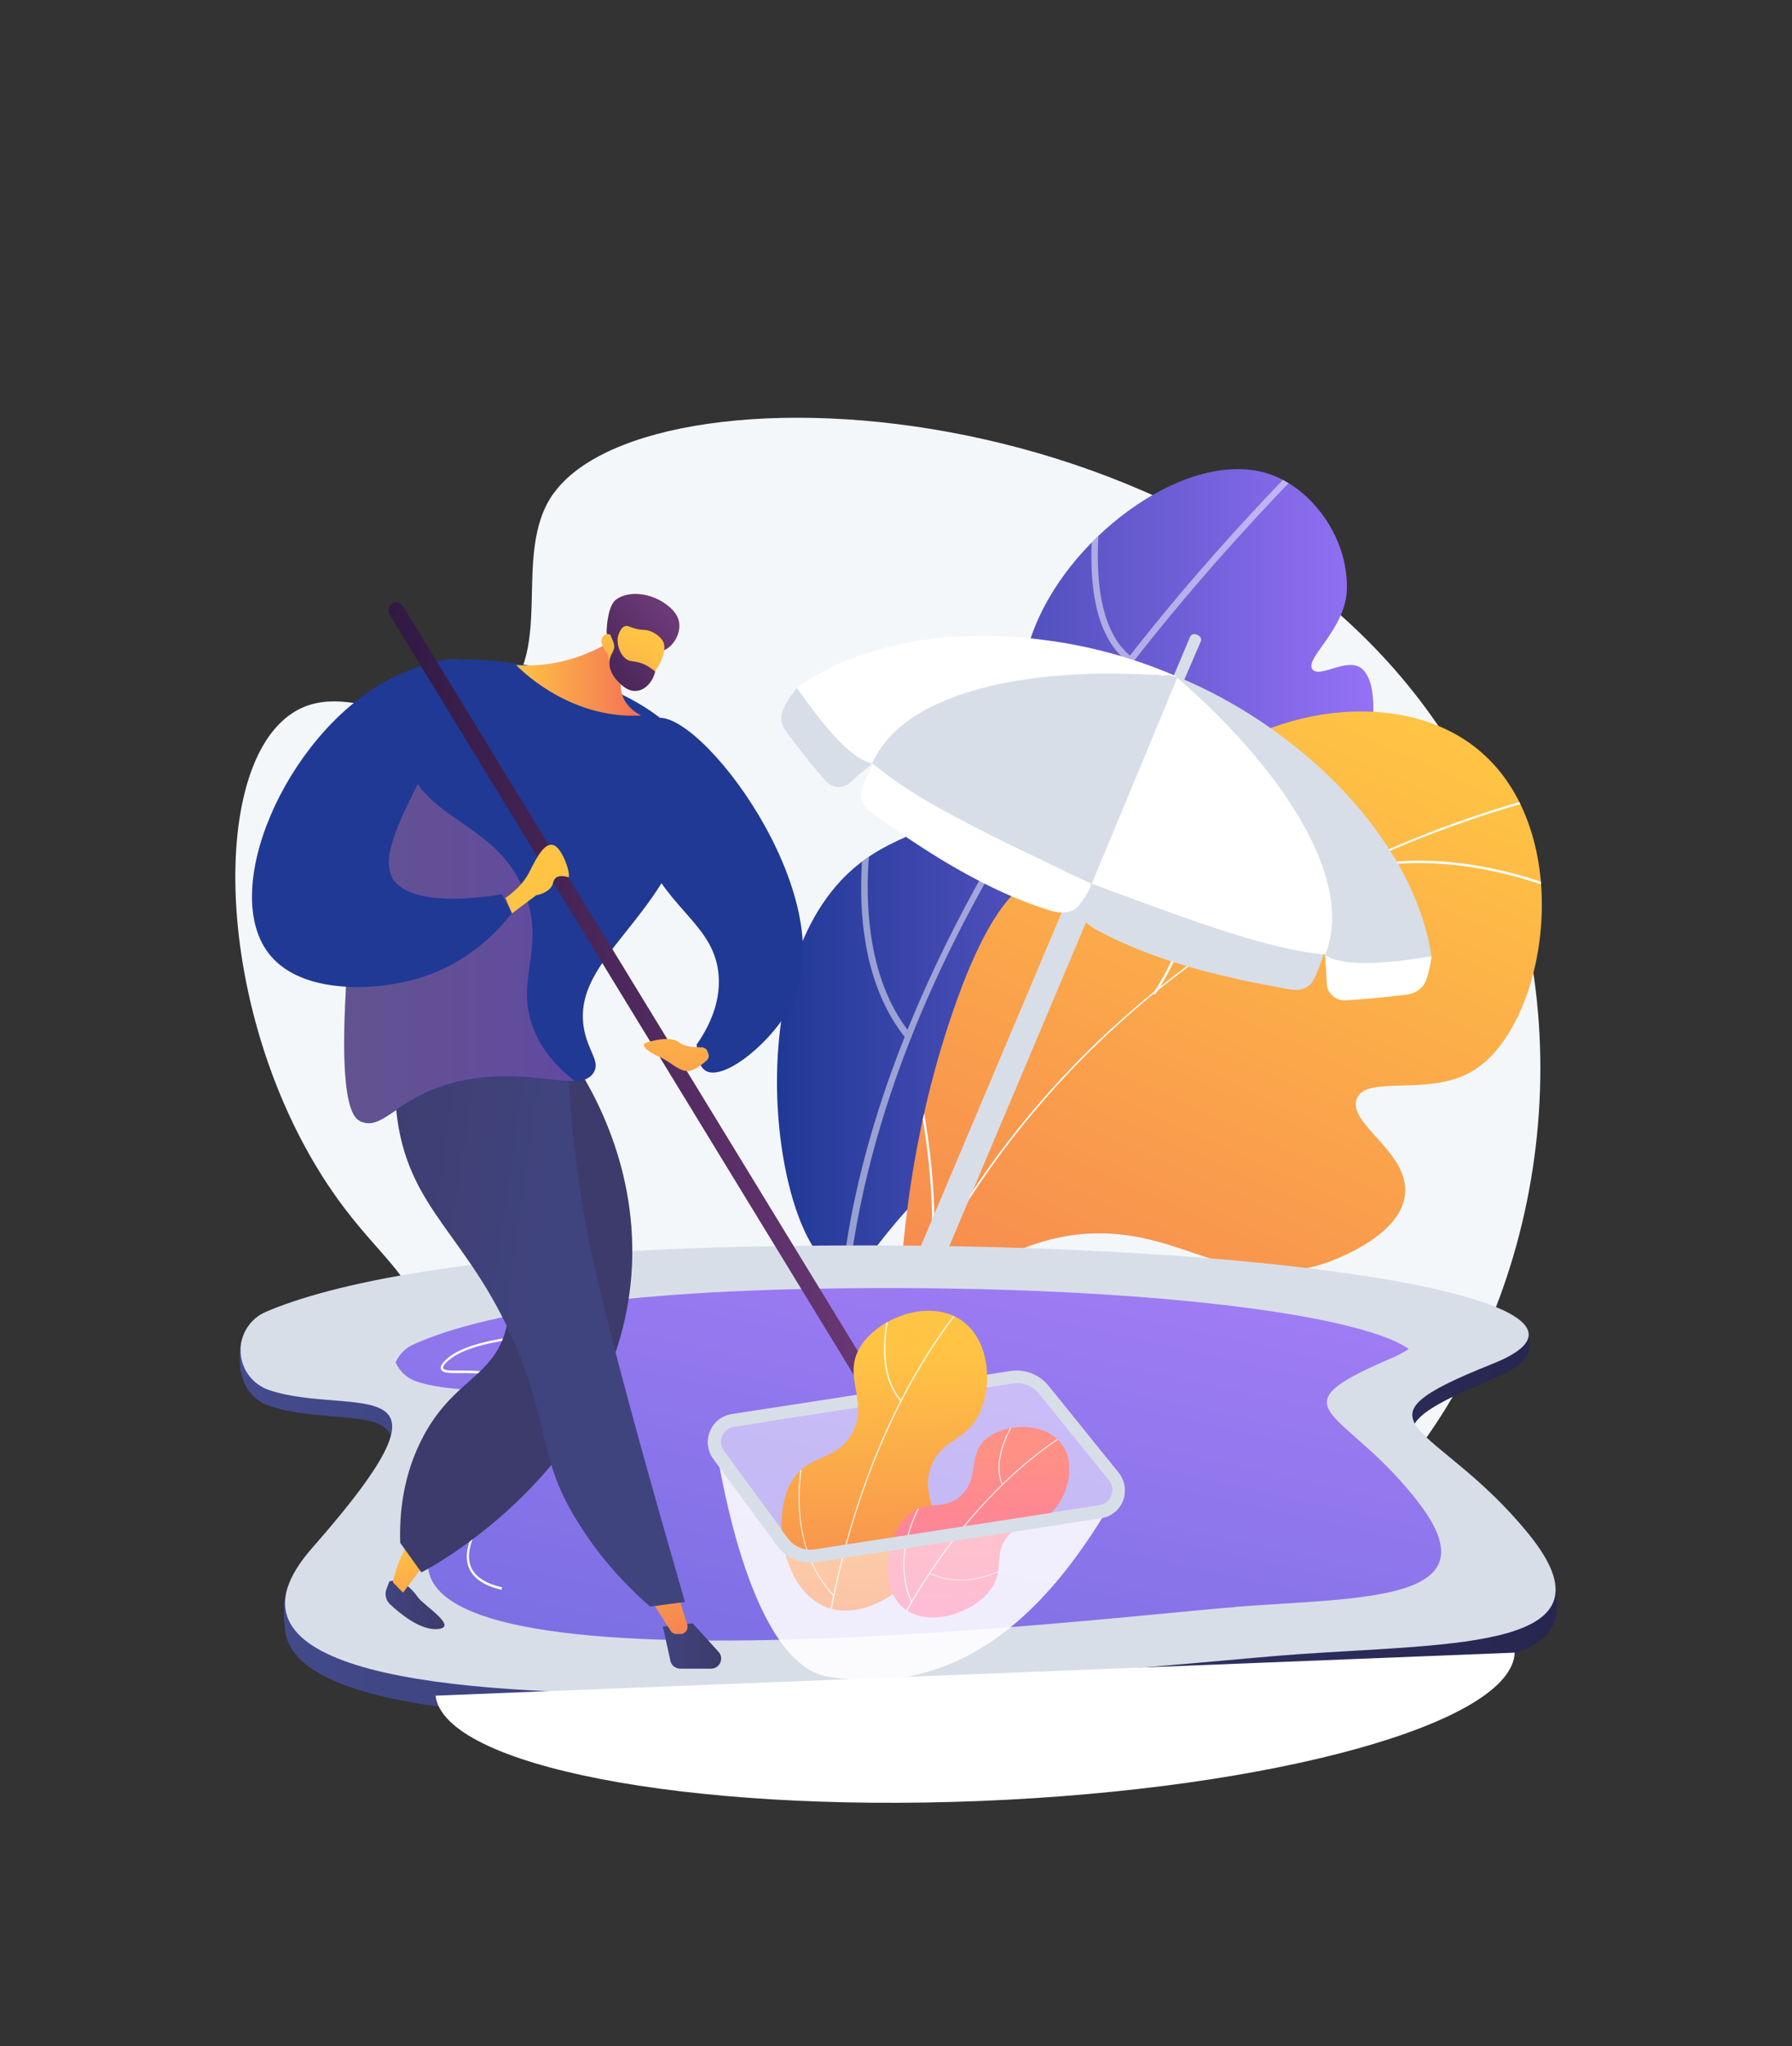 <?xml version="1.0" encoding="UTF-8"?>
<svg id="Capa_1" xmlns="http://www.w3.org/2000/svg" xmlns:xlink="http://www.w3.org/1999/xlink" version="1.1" viewBox="0 0 771 880">
  <rect x="0" y="0" width="771" height="880" fill="#333333" stroke="none"/>
  <!-- Generator: Adobe Illustrator 29.5.1, SVG Export Plug-In . SVG Version: 2.1.0 Build 141)  -->
  <defs>
    <style>
      .st0 {
        fill: none;
      }

      .st1, .st2 {
        fill: #d8dee8;
      }

      .st3 {
        fill: url(#Degradado_sin_nombre_19);
        opacity: .3;
      }

      .st3, .st4, .st2, .st5, .st6 {
        isolation: isolate;
      }

      .st3, .st2, .st6 {
        mix-blend-mode: multiply;
      }

      .st7, .st8, .st5, .st9 {
        mix-blend-mode: soft-light;
      }

      .st7, .st2, .st5 {
        opacity: .5;
      }

      .st8 {
        opacity: .8;
      }

      .st10 {
        clip-path: url(#clippath-1);
      }

      .st11 {
        clip-path: url(#clippath-3);
      }

      .st12 {
        clip-path: url(#clippath-2);
      }

      .st13 {
        fill: #fcfdfe;
      }

      .st5, .st14 {
        fill: #fff;
      }

      .st15 {
        fill: #203995;
      }

      .st16 {
        fill: url(#Degradado_sin_nombre_7);
      }

      .st17 {
        fill: url(#Degradado_sin_nombre_6);
      }

      .st18 {
        fill: url(#Degradado_sin_nombre_5);
      }

      .st19 {
        fill: url(#Degradado_sin_nombre_8);
      }

      .st20 {
        fill: url(#Degradado_sin_nombre_4);
      }

      .st21 {
        fill: url(#Degradado_sin_nombre_9);
      }

      .st22 {
        fill: url(#Degradado_sin_nombre_3);
      }

      .st23 {
        fill: url(#Degradado_sin_nombre_30);
      }

      .st24 {
        fill: url(#Degradado_sin_nombre_15);
      }

      .st25 {
        fill: url(#Degradado_sin_nombre_16);
      }

      .st26 {
        fill: url(#Degradado_sin_nombre_17);
      }

      .st27 {
        fill: url(#Degradado_sin_nombre_18);
      }

      .st28 {
        fill: url(#Degradado_sin_nombre_10);
      }

      .st29 {
        fill: url(#Degradado_sin_nombre_11);
      }

      .st30 {
        fill: url(#Degradado_sin_nombre_12);
      }

      .st31 {
        fill: url(#Degradado_sin_nombre_13);
      }

      .st32 {
        fill: url(#Degradado_sin_nombre_24);
      }

      .st33 {
        fill: url(#Degradado_sin_nombre_26);
      }

      .st34 {
        fill: url(#Degradado_sin_nombre_29);
      }

      .st35 {
        fill: url(#Degradado_sin_nombre_23);
      }

      .st36 {
        fill: url(#Degradado_sin_nombre_25);
      }

      .st37 {
        fill: url(#Degradado_sin_nombre_22);
      }

      .st38 {
        fill: #f4f7fa;
      }

      .st39 {
        clip-path: url(#clippath);
      }

      .st6 {
        fill: url(#Degradado_sin_nombre_27);
      }
    </style>
    <linearGradient id="Degradado_sin_nombre_29" data-name="Degradado sin nombre 29" x1="334.3" y1="506" x2="590.9" y2="506" gradientTransform="translate(0 880) scale(1 -1)" gradientUnits="userSpaceOnUse">
      <stop offset="0" stop-color="#203995"/>
      <stop offset="1" stop-color="#9571f6"/>
    </linearGradient>
    <clipPath id="clippath">
      <path class="st0" d="M361.3,546.2c-26.8-6.2-46.3-126.3,5.2-172.1,21.5-19.1,44.5-15.6,62.5-42.7,16.1-24.1,4.9-37.6,18-65.9,18.3-39.9,68.4-74.2,101.4-60.8,16.6,6.7,31.5,26.6,31.1,48.4-.3,17.5-18.5,30.1-14.8,34.8,3.1,3.8,14.2-4.9,20.6-.8,9.4,6,7.4,39.1-9.5,62.5-28.9,40-83,25.9-94.6,57.4-7.4,20.1,12.1,32.7,2.4,52.8-8.5,17.7-27.5,16-57.1,32.3-46.4,25.5-50.9,57.7-65.2,54.3h0Z"/>
    </clipPath>
    <linearGradient id="Degradado_sin_nombre_30" data-name="Degradado sin nombre 30" x1="590.6" y1="576.2" x2="405" y2="165.2" gradientTransform="translate(0 880) scale(1 -1)" gradientUnits="userSpaceOnUse">
      <stop offset="0" stop-color="#ffc444"/>
      <stop offset="1" stop-color="#f36f56"/>
    </linearGradient>
    <clipPath id="clippath-1">
      <path class="st0" d="M386.4,575.5c1.1-64.4,13.5-111.7,24.1-142,8.3-23.8,22.4-56.5,40.7-56.9,8.8-.2,12.1,7.2,21.4,6.6,17.5-1.1,23.2-28.6,38-46.1,25.3-30,88.4-44.4,124.8-15.2,43.8,35.2,30.6,118.9-1.5,138.5-19,11.6-46.2,1.5-50.2,12.2-4,10.7,22.8,23,20.8,41.1-2,18.8-33.3,29.2-35.2,29.8-37.8,12.2-59.5-14-98.2-13.1-21,.5-50.1,9-84.6,45.2h0Z"/>
    </clipPath>
    <linearGradient id="Degradado_sin_nombre_3" data-name="Degradado sin nombre 3" x1="103.1" y1="240.3" x2="669.7" y2="240.3" gradientTransform="translate(0 880) scale(1 -1)" gradientUnits="userSpaceOnUse">
      <stop offset="0" stop-color="#444b8c"/>
      <stop offset="1" stop-color="#26264f"/>
    </linearGradient>
    <linearGradient id="Degradado_sin_nombre_4" data-name="Degradado sin nombre 4" x1="103.1" y1="240.3" x2="669.7" y2="240.3" gradientTransform="translate(0 880) scale(1 -1)" gradientUnits="userSpaceOnUse">
      <stop offset="0" stop-color="#444b8c"/>
      <stop offset="1" stop-color="#26264f"/>
    </linearGradient>
    <linearGradient id="Degradado_sin_nombre_5" data-name="Degradado sin nombre 5" x1="393.5" y1="163.6" x2="395" y2="334.3" gradientTransform="translate(0 880) scale(1 -1)" gradientUnits="userSpaceOnUse">
      <stop offset="0" stop-color="#2c759e"/>
      <stop offset="1" stop-color="#051042"/>
    </linearGradient>
    <linearGradient id="Degradado_sin_nombre_6" data-name="Degradado sin nombre 6" x1="430.4" y1="404.9" x2="336.7" y2="-17.7" gradientTransform="translate(0 880) scale(1 -1)" gradientUnits="userSpaceOnUse">
      <stop offset="0" stop-color="#2c759e"/>
      <stop offset="1" stop-color="#051042"/>
    </linearGradient>
    <linearGradient id="Degradado_sin_nombre_7" data-name="Degradado sin nombre 7" x1="429.8" y1="409.6" x2="337.9" y2="-4.9" gradientTransform="translate(0 880) scale(1 -1)" gradientUnits="userSpaceOnUse">
      <stop offset="0" stop-color="#aa80f9"/>
      <stop offset="1" stop-color="#6165d7"/>
    </linearGradient>
    <linearGradient id="Degradado_sin_nombre_8" data-name="Degradado sin nombre 8" x1="165.8" y1="189.9" x2="191.1" y2="189.9" gradientTransform="translate(0 880) scale(1 -1)" gradientUnits="userSpaceOnUse">
      <stop offset="0" stop-color="#40447e"/>
      <stop offset="1" stop-color="#3c3b6b"/>
    </linearGradient>
    <linearGradient id="Degradado_sin_nombre_9" data-name="Degradado sin nombre 9" x1="173.2" y1="219.4" x2="186.9" y2="139.2" gradientTransform="translate(0 880) scale(1 -1)" gradientUnits="userSpaceOnUse">
      <stop offset="0" stop-color="#ffc444"/>
      <stop offset="1" stop-color="#f36f56"/>
    </linearGradient>
    <linearGradient id="Degradado_sin_nombre_10" data-name="Degradado sin nombre 10" x1="358.3" y1="280.3" x2="285.6" y2="298.1" gradientTransform="translate(0 880) scale(1 -1)" gradientUnits="userSpaceOnUse">
      <stop offset="0" stop-color="#40447e"/>
      <stop offset="1" stop-color="#3c3b6b"/>
    </linearGradient>
    <linearGradient id="Degradado_sin_nombre_11" data-name="Degradado sin nombre 11" x1="285.2" y1="172.1" x2="310.3" y2="172.1" gradientTransform="translate(0 880) scale(1 -1)" gradientUnits="userSpaceOnUse">
      <stop offset="0" stop-color="#40447e"/>
      <stop offset="1" stop-color="#3c3b6b"/>
    </linearGradient>
    <linearGradient id="Degradado_sin_nombre_12" data-name="Degradado sin nombre 12" x1="278.7" y1="237.5" x2="292.4" y2="157.2" gradientTransform="translate(0 880) scale(1 -1)" gradientUnits="userSpaceOnUse">
      <stop offset="0" stop-color="#ffc444"/>
      <stop offset="1" stop-color="#f36f56"/>
    </linearGradient>
    <linearGradient id="Degradado_sin_nombre_13" data-name="Degradado sin nombre 13" x1="232.4" y1="320.4" x2="122" y2="336.2" gradientTransform="translate(0 880) scale(1 -1)" gradientUnits="userSpaceOnUse">
      <stop offset="0" stop-color="#40447e"/>
      <stop offset="1" stop-color="#3c3b6b"/>
    </linearGradient>
    <linearGradient id="Degradado_sin_nombre_15" data-name="Degradado sin nombre 15" x1="222.1" y1="589.7" x2="275.9" y2="589.7" gradientTransform="translate(0 880) scale(1 -1)" gradientUnits="userSpaceOnUse">
      <stop offset="0" stop-color="#ffc444"/>
      <stop offset="1" stop-color="#f36f56"/>
    </linearGradient>
    <linearGradient id="Degradado_sin_nombre_16" data-name="Degradado sin nombre 16" x1="-1646.3" y1="672.4" x2="-1667.5" y2="726.2" gradientTransform="translate(-1526.5 89.1) rotate(-151)" gradientUnits="userSpaceOnUse">
      <stop offset="0" stop-color="#311944"/>
      <stop offset="1" stop-color="#6b3976"/>
    </linearGradient>
    <linearGradient id="Degradado_sin_nombre_17" data-name="Degradado sin nombre 17" x1="561.6" y1="648" x2="560.7" y2="569.5" gradientTransform="translate(-511.2 617.1) rotate(25.5) scale(1 -1)" gradientUnits="userSpaceOnUse">
      <stop offset="0" stop-color="#ffc444"/>
      <stop offset="1" stop-color="#f36f56"/>
    </linearGradient>
    <linearGradient id="Degradado_sin_nombre_18" data-name="Degradado sin nombre 18" x1="-1652.8" y1="669.8" x2="-1674" y2="723.7" gradientTransform="translate(-1526.5 89.1) rotate(-151)" gradientUnits="userSpaceOnUse">
      <stop offset="0" stop-color="#311944"/>
      <stop offset="1" stop-color="#6b3976"/>
    </linearGradient>
    <linearGradient id="Degradado_sin_nombre_19" data-name="Degradado sin nombre 19" x1="148.1" y1="494.3" x2="247.4" y2="494.3" gradientTransform="translate(0 880) scale(1 -1)" gradientUnits="userSpaceOnUse">
      <stop offset="0" stop-color="#ff9085"/>
      <stop offset="1" stop-color="#fb6fbb"/>
    </linearGradient>
    <linearGradient id="Degradado_sin_nombre_22" data-name="Degradado sin nombre 22" x1="167" y1="448.5" x2="380.3" y2="448.5" gradientTransform="translate(0 880) scale(1 -1)" gradientUnits="userSpaceOnUse">
      <stop offset="0" stop-color="#311944"/>
      <stop offset="1" stop-color="#6b3976"/>
    </linearGradient>
    <linearGradient id="Degradado_sin_nombre_23" data-name="Degradado sin nombre 23" x1="229.9" y1="472.2" x2="223.7" y2="331" gradientTransform="translate(0 880) scale(1 -1)" gradientUnits="userSpaceOnUse">
      <stop offset="0" stop-color="#ffc444"/>
      <stop offset="1" stop-color="#f36f56"/>
    </linearGradient>
    <linearGradient id="Degradado_sin_nombre_24" data-name="Degradado sin nombre 24" x1="292.8" y1="469.5" x2="286.6" y2="328.2" gradientTransform="translate(0 880) scale(1 -1)" gradientUnits="userSpaceOnUse">
      <stop offset="0" stop-color="#ffc444"/>
      <stop offset="1" stop-color="#f36f56"/>
    </linearGradient>
    <linearGradient id="Degradado_sin_nombre_25" data-name="Degradado sin nombre 25" x1="379.2" y1="297.4" x2="383.5" y2="142.5" gradientTransform="translate(0 880) scale(1 -1)" gradientUnits="userSpaceOnUse">
      <stop offset="0" stop-color="#ffc444"/>
      <stop offset="1" stop-color="#f36f56"/>
    </linearGradient>
    <clipPath id="clippath-2">
      <path class="st0" d="M355.8,691.3c18.1,6.6,42.2-12.1,46-29.8,2.7-12.5-6-19.2-1-31.3,4.7-11.5,14.3-10.2,20.2-21.5,6.2-12,5.2-32.4-7.5-41-14.2-9.7-37.1-.4-44,12.6-6.7,12.5,4.5,22.9-3,36.3-6.6,11.7-17.9,8.6-25.1,19.2-10.4,15.3-4.8,48.5,14.5,55.5h0Z"/>
    </clipPath>
    <linearGradient id="Degradado_sin_nombre_26" data-name="Degradado sin nombre 26" x1="420.3" y1="254.3" x2="423.1" y2="156.3" gradientTransform="translate(0 880) scale(1 -1)" gradientUnits="userSpaceOnUse">
      <stop offset="0" stop-color="#ff9085"/>
      <stop offset="1" stop-color="#fb6fbb"/>
    </linearGradient>
    <clipPath id="clippath-3">
      <path class="st0" d="M389.1,691.8c10.9,8.6,31.5,1.4,38.1-9.7,4.7-7.9.3-14.4,6.5-21.6,5.8-6.8,12.1-3.6,18.7-10,7-6.8,10.9-20.9,4.2-29.7-7.5-9.8-25.2-8.7-32.9-1.5-7.4,7-2.2,16.7-10.4,24-7.2,6.5-14.1,1.7-21.5,7.3-10.6,8.1-14.4,32-2.8,41.2h0Z"/>
    </clipPath>
    <radialGradient id="Degradado_sin_nombre_27" data-name="Degradado sin nombre 27" cx="-609.5" cy="4857.3" fx="-609.5" fy="4897.6" r="108.3" gradientTransform="translate(-987.3 -1721.5) rotate(177.7) scale(2.1 -.5)" gradientUnits="userSpaceOnUse">
      <stop offset="0" stop-color="#242424"/>
      <stop offset=".1" stop-color="#4b4b4b"/>
      <stop offset=".3" stop-color="#818181"/>
      <stop offset=".5" stop-color="#aeaeae"/>
      <stop offset=".6" stop-color="#d1d1d1"/>
      <stop offset=".8" stop-color="#eaeaea"/>
      <stop offset=".9" stop-color="#f9f9f9"/>
      <stop offset="1" stop-color="#fff"/>
    </radialGradient>
  </defs>
  <g class="st4">
    <g id="Capa_11" data-name="Capa_1">
      <g>
        <path class="st38" d="M238.2,212.1c-19.2,26.8,2.5,70.9-25.7,91-27.5,19.5-60.7-13.3-86.6,3.5-38.4,24.9-32.7,140.6,22.4,213.1,16.5,21.8,30.5,30.3,36.4,54.8,12.8,52.6-34.4,83.3-25.8,109.4,19.4,58.7,327.5,110.9,453.2-63.4,58.7-81.4,68.6-199.8,17.9-290.3-91.7-163.6-348.8-178.2-391.8-118h0Z"/>
        <g>
          <path class="st34" d="M361.3,546.2c-26.8-6.2-46.3-126.3,5.2-172.1,21.5-19.1,44.5-15.6,62.5-42.7,16.1-24.1,4.9-37.6,18-65.9,18.3-39.9,68.4-74.2,101.4-60.8,16.6,6.7,31.5,26.6,31.1,48.4-.3,17.5-18.5,30.1-14.8,34.8,3.1,3.8,14.2-4.9,20.6-.8,9.4,6,7.4,39.1-9.5,62.5-28.9,40-83,25.9-94.6,57.4-7.4,20.1,12.1,32.7,2.4,52.8-8.5,17.7-27.5,16-57.1,32.3-46.4,25.5-50.9,57.7-65.2,54.3h0Z"/>
          <g class="st39">
            <g class="st7">
              <path class="st14" d="M361.3,571.3c-.6,0-1.1-.4-1.3-.9-.2-.5,0-1,.3-1.4.2-.8.5-3.5.7-6.7,1.5-17.7,5.3-64.6,34.9-132.4,37.2-85.3,100.8-171.6,189-256.5.5-.5,1.4-.5,1.9,0,.5.6.5,1.4,0,1.9-94.7,91.3-210.3,232.5-223,387.2-.6,7-.7,8.3-2,8.7-.1,0-.3,0-.4,0h0Z"/>
              <path class="st14" d="M447.4,343c-.7,0-1.3-.6-1.4-1.3,0-.8.5-1.4,1.3-1.4,62.4-3.3,101.9-13.7,124-22,24-8.9,33.3-17.1,33.4-17.2.6-.5,1.4-.5,1.9.1.5.6.5,1.4,0,1.9-.4.4-9.7,8.6-34,17.6-22.3,8.3-62.2,18.9-125.1,22.2h0Z"/>
              <path class="st14" d="M486.6,285.4c-.3,0-.6,0-.8-.3-13.8-10.1-18.8-32.4-15-66,2.8-24.8,9.7-47,9.7-47.2.2-.7,1-1.1,1.7-.9.7.2,1.1,1,.9,1.7-.3.9-26.7,87.3,4.3,110.2.6.5.7,1.3.3,1.9-.3.4-.7.6-1.1.6h0Z"/>
              <path class="st14" d="M390.8,447c-.4,0-.8-.2-1.1-.5-17-21-19.8-49.8-19.1-70.3.7-22.1,5.5-39.5,5.6-39.7.2-.7,1-1.2,1.7-1s1.2,1,1,1.7c0,.2-4.8,17.3-5.5,39.1-.6,20,2,48.1,18.5,68.4.5.6.4,1.5-.2,1.9-.2.2-.6.3-.9.3h0Z"/>
            </g>
          </g>
        </g>
        <g>
          <path class="st23" d="M386.4,575.5c1.1-64.4,13.5-111.7,24.1-142,8.3-23.8,22.4-56.5,40.7-56.9,8.8-.2,12.1,7.2,21.4,6.6,17.5-1.1,23.2-28.6,38-46.1,25.3-30,88.4-44.4,124.8-15.2,43.8,35.2,30.6,118.9-1.5,138.5-19,11.6-46.2,1.5-50.2,12.2-4,10.7,22.8,23,20.8,41.1-2,18.8-33.3,29.2-35.2,29.8-37.8,12.2-59.5-14-98.2-13.1-21,.5-50.1,9-84.6,45.2h0Z"/>
          <g class="st10">
            <g class="st9">
              <g>
                <path class="st13" d="M368.4,623.7l1,.2c38.3-146.1,159.2-253.7,323.3-287.7l-.2-1c-77.8,16.1-148.5,50.1-204.5,98.4-58.9,50.7-100.2,116.4-119.5,190h0Z"/>
                <path class="st13" d="M370.9,400c20.3,36,33.5,100.3,29.4,143.4h1c4.1-43.2-9.1-107.7-29.5-143.9l-.9.5h0Z"/>
                <path class="st13" d="M376.3,595.2l.8.5c11.5-19.3,32.4-32.1,62-37.9,21.7-4.3,47.5-4.8,76.7-1.6v-1c-29.2-3.2-55.1-2.7-76.9,1.6-29.9,5.9-50.9,18.8-62.6,38.4h0Z"/>
                <path class="st13" d="M496.2,427.2l.8.5c23.6-35.3,22.9-80,18.1-111.2h-1c4.7,31.2,5.4,75.6-18,110.7h0Z"/>
                <path class="st13" d="M577.8,374.4l.3,1c46.1-12.7,92.7,6,116.4,18.2l.5-.9c-23.8-12.3-70.7-31.1-117.1-18.3h0Z"/>
              </g>
            </g>
          </g>
        </g>
        <g>
          <path class="st1" d="M364.1,611.8c-1.5,3.6-.5,7.2,2.3,8.3l.6.3c2.7,1.2,6-.6,7.5-4.2l103.1-244c1.5-3.6.5-7.4-2.2-8.5l-.6-.3c-2.7-1.1-6.1.8-7.6,4.4l-103.1,244h0Z"/>
          <g>
            <path class="st1" d="M504,293.1c-.4,1-.1,2.2,1.4,2.8h0c1.5.6,2.5,0,3-1,2.7-6.3,5.5-12.6,8.2-19,.5-1,.1-2.2-1.5-2.9h0c-1.6-.7-2.6-.1-3.1.9-2.7,6.4-5.3,12.7-8,19h0Z"/>
            <g>
              <path class="st14" d="M615.9,411.3s-.6,5.6-2.4,10.4c-1.3,3.3-4.3,5.5-8.1,6-12.1,1.5-21.2,2.2-26.9,2.5-1.8,0-3.7-.6-5.1-1.9-1.5-1.3-2.4-3-2.5-4.7-.2-4.3-.5-8.7-.8-13,15-.5,30.3-.3,45.8.7h0Z"/>
              <path class="st1" d="M570.3,407.7s-2.3,8.3-5.2,13.8c-1.7,3.2-5.4,4.7-9.5,4.1-14.7-2.8-53.3-8.9-84.3-26-4.2-2.3-7.5-6.1-7-10.2,1-7.9,2.9-10.4,2.9-10.4,34.4,5.4,69.1,14.9,103.2,28.7h0Z"/>
              <path class="st1" d="M505.2,290.4c-.3.2,24.6,8.8,50.9,29.8,26.3,20.5,54.1,53.4,59.8,91.1-.2-.3-35.6,7-45.8-.7,5.9-12-12.8-75.1-65-120.2h0Z"/>
              <path class="st14" d="M505.2,290.4c-12.7,29.5-25.4,59.1-38,88.6,0,.1,16,6.1,36.5,13.5,20.6,7.3,45.7,16.1,66.5,18,13.3-33-20.3-81.9-65-120.2h0Z"/>
            </g>
            <g>
              <path class="st1" d="M342.8,295.9s-3.6,4.3-5.8,9c-1.5,3.2-1,6.9,1.4,10,7.4,9.8,13.1,16.8,16.9,21.1,1.2,1.3,3,2.2,4.9,2.4s3.8-.4,5.1-1.5c3.2-2.9,6.5-5.7,9.9-8.5-10.1-11.1-20.9-21.9-32.4-32.4h0Z"/>
              <path class="st14" d="M377.1,326.1s-4.3,7.4-6.3,13.4c-1.1,3.4.4,7.2,3.7,9.7,12.3,8.6,43.5,32,77.4,42.4,4.6,1.4,9.6,1.2,12.2-2.1,4.9-6.2,5.4-9.3,5.4-9.4-27.9-20.9-58.8-39.1-92.5-54h0Z"/>
              <path class="st14" d="M506.7,291c0,.4-23.5-11.5-56.9-15.7-33.1-4.6-76-1.6-107,20.5.4,0,19.8,30.4,32.4,32.4,4.5-12.6,62.8-43.2,131.5-37.2h0Z"/>
              <path class="st1" d="M506.7,291c-12.3,29.7-24.6,59.4-37,89.1,0,.1-15.5-7.3-35.1-16.8-19.6-9.7-43.4-21.5-59.3-35.1,14.4-32.5,72.9-42.5,131.4-37.2h0Z"/>
            </g>
          </g>
        </g>
        <g>
          <g>
            <path class="st22" d="M668.2,698.8s0,0,0,0c3-7.4.6-19.2.6-19.2l-2.9,1.5c-1.9-3.8-4.6-8-8.2-12.6-40-50.8-81.4-48.3-15.3-75.6,7.6-3.2,12.3-6.3,14.2-9.5h0s3.2-3.9.4-12c-1.3,0-2.4,1-3.3,2.1-24-19.7-154.3-35.5-321.3-32.7-131.4,2.2-191.1,17.3-217.9,29-3.9,1.7-6.9,4.7-8.8,8.3-.4-.6-.9-1.2-1.6-1.9-1.6,4.1-.6,13.6-.6,13.6,0,0,0,0,.2-.2,1,6.9,5.6,12.7,12.1,14.9,35.9,12.3,88.5-12.1,18.5,70-4.8,5.6-8,10.7-9.8,15.4-.4-2.7-.7-5.3-.7-7.6-2.8,7.8-1.1,18.6-1.1,18.6,0,0,0,0,0,0,6.9,67.8,373.8,25.1,435.5,20.6,49.3-3.6,99.8-3.3,109.4-21.8h0c.2-.3.3-.7.5-1.1h0Z"/>
            <path class="st20" d="M668.2,698.8s0,0,0,0c3-7.4.6-19.2.6-19.2l-2.9,1.5c-1.9-3.8-4.6-8-8.2-12.6-40-50.8-81.4-48.3-15.3-75.6,7.6-3.2,12.3-6.3,14.2-9.5h0s3.2-3.9.4-12c-1.3,0-2.4,1-3.3,2.1-24-19.7-154.3-35.5-321.3-32.7-131.4,2.2-191.1,17.3-217.9,29-3.9,1.7-6.9,4.7-8.8,8.3-.4-.6-.9-1.2-1.6-1.9-1.6,4.1-.6,13.6-.6,13.6,0,0,0,0,.2-.2,1,6.9,5.6,12.7,12.1,14.9,35.9,12.3,88.5-12.1,18.5,70-4.8,5.6-8,10.7-9.8,15.4-.4-2.7-.7-5.3-.7-7.6-2.8,7.8-1.1,18.6-1.1,18.6,0,0,0,0,0,0,6.9,67.8,373.8,25.1,435.5,20.6,49.3-3.6,99.8-3.3,109.4-21.8h0c.2-.3.3-.7.5-1.1h0Z"/>
            <path class="st18" d="M531.4,700.8c-54.6,4.2-408.8,48.8-338-40.3,55.8-70.3,13.9-49.5-14.7-60-3.8-1.4-6.8-4.4-8.5-8.3-.8-1.9-1.3-4-1.4-6.2-.2-6.6,3.2-12.7,8.8-15.3,21.4-10.1,69-23,173.8-24.8,164.9-3,284.9,18.4,254.7,40.4-1.9,1.4-4.4,2.8-7.5,4.2-52.7,23.3-19.7,21.2,12.2,64.7,31.9,43.5-24.7,41.4-79.2,45.6h0Z"/>
            <path class="st17" d="M531.4,700.8c-54.6,4.2-408.8,48.8-338-40.3,55.8-70.3,13.9-49.5-14.7-60-3.8-1.4-6.8-4.4-8.5-8.3,1.5-3.4,4.1-6.3,7.4-7.8,21.4-10.1,69-23,173.8-24.8,130.1-2.4,232.2,10.5,254.7,26.8-1.9,1.4-4.4,2.8-7.5,4.2-52.7,23.3-19.7,21.2,12.2,64.7,31.9,43.5-24.7,41.4-79.2,45.6h0Z"/>
            <g>
              <path class="st1" d="M657.7,659.7c-40-49.3-81.4-46.9-15.3-73.3,66.1-26.4-90.1-54.1-310-50.5-131.4,2.2-191.1,16.8-217.9,28.2-6.9,2.9-11.3,9.8-11,17.3.3,7.5,5.2,14,12.3,16.4,35.9,11.9,88.5-11.7,18.5,67.9-88.7,100.9,355.5,50.5,424,45.7,68.5-4.8,139.4-2.4,99.4-51.7h0Z"/>
              <path class="st2" d="M531.4,691.1c-54.6,4.1-408.8,47.3-338-39.1,55.8-68.2,13.9-48-14.7-58.1-3.8-1.4-6.8-4.3-8.5-8-.8-1.8-1.3-3.9-1.4-6-.2-6.4,3.2-12.3,8.8-14.8,21.4-9.8,69-22.2,173.8-24.1,164.9-2.9,284.9,17.8,254.7,39.2-1.9,1.3-4.4,2.7-7.5,4-52.7,22.6-19.7,20.6,12.2,62.7,31.9,42.2-24.7,40.1-79.2,44.2h0Z"/>
              <path class="st16" d="M531.4,691.1c-54.6,4.1-408.8,47.3-338-39.1,55.8-68.2,13.9-48-14.7-58.1-3.8-1.4-6.8-4.3-8.5-8,1.5-3.3,4.1-6.1,7.4-7.6,21.4-9.8,69-22.2,173.8-24.1,130.1-2.3,232.2,10.1,254.7,25.9-1.9,1.3-4.4,2.7-7.5,4-52.7,22.6-19.7,20.6,12.2,62.7,31.9,42.2-24.7,40.1-79.2,44.2h0Z"/>
            </g>
          </g>
          <path class="st14" d="M215.9,683.7c-7.1-1.6-11.7-4.5-13.8-8.7-4.9-9.8,5.4-23.8,15.4-37.4,9.6-13,19.6-26.5,14.9-35.2-3.6-6.7-15.1-9.5-18.9-10.5-6-1.5-11.8-1.4-15.9-1.4-4.4,0-7.3,0-7.9-1.7-.5-1.4.9-3.2,4-5.6,12.5-9.2,47-10.6,66.4-10.7v1c-15.6,0-53.1,1.1-65.8,10.5-3.7,2.7-3.8,4-3.6,4.4.3,1,3.2,1,6.9,1,4.3,0,10.1-.1,16.2,1.4,3.9,1,15.7,3.9,19.5,11,5,9.2-4.7,22.4-15,36.3-9.8,13.3-20,27.1-15.4,36.3,1.9,3.9,6.4,6.7,13.1,8.2l-.2,1h0Z"/>
        </g>
        <g>
          <path class="st19" d="M167.5,680.1l-1.2,3.2c-.9,2.3-.3,4.9,1.5,6.6,4.4,4.1,12.8,11,20,10.7,10.2-.5-5.3-10-7.9-13.6-6.8-9.6-12.3-6.9-12.3-6.9h0Z"/>
          <path class="st21" d="M176.8,661.6s-5.2,7.4-7.8,18.8l4.4,4.5,9.4-12.4-6-11h0Z"/>
          <path class="st28" d="M243.8,451.8c9,12.9,30.2,46.9,28.1,92.5-4,85.9-86.5,129.8-90.6,131.9-3-4.2-6.1-8.5-9.1-12.7-.4-11.8.9-29.3,10.3-46.5,11-20.2,24.5-23.9,31.8-36.9,8-14.3,9.1-40.4-24.9-92.4,18.1-11.9,36.2-23.9,54.4-35.8h0Z"/>
          <path class="st29" d="M285.2,699.5l3.3,15c.5,1.8,2.2,3.1,4.2,3.1h13.2c3.8,0,5.8-4.5,3.2-7.3l-11.1-12.2-12.8,1.4h0Z"/>
          <path class="st30" d="M278.5,685.5l10,15.8c.6.9,1.5,1.4,2.6,1.4h1.7c2,0,3.5-2,2.9-4l-4.5-14.6-12.7,1.4h0Z"/>
          <path class="st31" d="M171.3,447.1c-1,6.3-2.2,16.9-.9,29.7,4.4,44.8,32.1,53.6,53,105.6,13.7,34.1,8.2,46.3,27,75,10.2,15.7,21.4,26.6,29.3,33.5,5-.7,10-1.3,15-2-4.1-14.2-10-34.7-16.9-59.4-20.8-74.9-24.7-96.2-26.5-106.9-2.8-16.8-6.2-41.1-7.5-70.9,2.5-4.9,3-8.8,1.5-11.5-4.7-8.6-29.4-6.3-74.1,6.9h0Z"/>
          <path class="st15" d="M178.4,290.2c-13.2,8.6-18.3,23.4-24.9,82.4-11.3,101.1-2,108,1.8,109.7,10.1,4.4,16.5-12.4,45.2-17.8,28.4-5.4,49.2,5.9,54.9-3.2,3.1-5-2.7-9.3-4.3-19.8-4.4-29.9,35.7-45.7,47.7-94.5,2.1-8.5,1.8-11.8,1.7-12.9-2.8-26.2-44.1-43.7-74.1-48.1-18-2.6-34.1-5-48.1,4.1h0Z"/>
          <path class="st24" d="M267.3,272.8s-19,15.2-45.2,13.2c0,0,21.7,23.5,53.8,21.7,0,0-15.9-6.9-5-24l-3.7-10.9Z"/>
          <g>
            <path class="st25" d="M285.8,279.6c4-1.8,7.1-7,6.4-11.9-.7-4.2-4-6.6-6-8.1-5.8-4.2-15.2-6-21.1-1.8-3.5,2.5-4,11.5-4.1,13.1-.2,1.8.7,2.9,1.1,4.6.6,2.3,1.5,6,3,12.1,1-1,2.2-2.2,3.8-3.5.6-.5,3-2.2,5.8-3.3,5.5-2.1,7.5.5,11.3-1.2h0Z"/>
            <path class="st26" d="M261.5,281.3s.3,9,8.8,13.1c7.6,3.6,17.8-12.2,15.1-18.3-.9-2-3.8-4.3-6.7-5-1.7-.4-2.6,0-5.4-.8-2.6-.7-3.1-1.3-4.1-1.1-1.3.2-2.9,1.7-4.1,7.3-.6-2.2-2-3.7-3.5-3.8-.2,0-.9,0-1.5.4-2.1,1.3-1.7,4.6,1.4,8.2h0Z"/>
            <path class="st27" d="M269.5,268c.2.5-1.6,1.2-2.7,3-2.2,3.5-.9,9.9,2.6,12.4,2.1,1.5,3.4.5,7.3,2.1,2.4,1,4.1,2.4,5.2,3.3-1.1,4.6-4.4,8-8,8.3-4,.4-6.9-2.9-8.2-4.2-.8-.9-3.5-3.8-3.5-7.8,0-4.1,2.8-5,1.9-8.3-.4-1.6-1.5-2.9-1.7-5.7,0-.8,0-1.4,0-1.8,3-1,6.9-2,7.2-1.4h0Z"/>
          </g>
          <path class="st3" d="M230.5,444.6c-10.1-21.9,4.2-34.8-4.1-59-11-32-43.6-31.8-51.4-58.3-2.7-9.1-2.5-21.6,6.7-39.1-1.1.6-2.2,1.2-3.3,1.9-13.2,8.6-18.3,23.4-24.9,82.4-11.3,101.1-2,108,1.8,109.7,10.1,4.4,16.5-12.4,45.2-17.8,20.6-3.9,37.1.9,46.8.5-6.8-5.2-12.9-11.8-16.9-20.3h0Z"/>
          <path class="st15" d="M299.8,449.4c0,4.3.8,9.4,4,11.2,8,4.3,29.2-13.1,37-29.2,22.3-45.9-40.8-128.6-59.1-122.4-9.8,3.3-13.5,34.7-4,58.1,9.8,24.2,30,31,31.5,52.6.9,12.6-5.1,23.3-9.6,29.7h0Z"/>
          <path class="st15" d="M203.3,285.8c-4.5-5.9-24.2,0-37.5,7.3-42.9,23.5-72.3,90.7-49.4,117.9,14,16.6,44.9,15.2,63.4,9.8,22.6-6.7,35.7-22,40.3-28-1.4-2.7-2.7-5.5-4.1-8.2-38.2,6.1-45.6-4.2-47.1-6.9-5.4-9.5,3.1-25.8,19.2-56.7,11.5-22.1,18.4-30.8,15.1-35.2h0Z"/>
          <path class="st37" d="M376.9,603.8c-1.1,0-2.3-.6-2.9-1.6l-206.4-337.9c-1-1.6-.5-3.7,1.1-4.7,1.6-1,3.7-.5,4.7,1.1l206.4,337.9c1,1.6.5,3.7-1.1,4.7-.6.3-1.2.5-1.8.5Z"/>
          <path class="st35" d="M217.4,386.2s6.9-4.4,10.3-11.1c3.4-6.8,6.6-12.7,10.3-11.7,3.7,1,7.4,11.4,6.7,13.9,0,0-5.8-2.2-6.7,2.2-.9,4.5-7.3,5.5-7.3,5.5l-10.4,7.8-2.8-6.6h0Z"/>
          <path class="st32" d="M304.3,452c-.4-1-1.4-1.6-2.5-1.6-2.5,0-7.1-.1-9.5-2.1-3.5-2.7-10.4-1.1-14,0s1,4.3,5.6,6.3c4.6,2,7.6,5.7,11.7,6,2.8.1,6.5-2.8,8.5-4.6.8-.8,1.1-2,.6-3l-.4-1h0Z"/>
        </g>
        <g>
          <path class="st5" d="M309.7,616c-1.4,1.1-2.2,2.9-1.9,4.7,2.6,16.2,15.9,94.8,48.4,100.3,64.5,10.9,102.3-40,125.1-80.4l-38.1-47.3-126.2,17.3-7.2,5.5Z"/>
          <path class="st5" d="M345.9,669.2l-8-4.6s-17.1-25.8-30-45.6c-.1.6-.1,1.1,0,1.7,2.6,16.2,15.9,94.8,48.4,100.3,59.8,10.1,96.7-33,119.9-71.5l-130.2,19.8h0Z"/>
          <path class="st1" d="M348.6,671.9c-5.6,0-10.8-2.6-14.2-7.2l-27.5-37.4c-2.5-3.5-3.1-7.9-1.4-11.8,1.6-4,5.1-6.7,9.4-7.4l119.8-18.5c6.2-1,12.5,1.5,16.4,6.3l30.2,37.4c2.7,3.4,3.4,7.8,1.9,11.9-1.6,4.1-5.1,6.9-9.4,7.6l-122.5,18.9c-.9.1-1.8.2-2.7.2h0ZM437.4,594.9c-.6,0-1.2,0-1.8.1l-119.8,18.5c-2.3.4-4.2,1.9-5.1,4-.9,2.2-.6,4.6.8,6.5l27.5,37.4c2.7,3.7,7.1,5.5,11.6,4.8l122.5-18.9c2.3-.4,4.3-1.9,5.1-4.1.9-2.2.5-4.6-1-6.5l-30.2-37.4c-2.3-2.9-5.8-4.5-9.4-4.5h0Z"/>
          <g>
            <path class="st36" d="M355.8,691.3c18.1,6.6,42.2-12.1,46-29.8,2.7-12.5-6-19.2-1-31.3,4.7-11.5,14.3-10.2,20.2-21.5,6.2-12,5.2-32.4-7.5-41-14.2-9.7-37.1-.4-44,12.6-6.7,12.5,4.5,22.9-3,36.3-6.6,11.7-17.9,8.6-25.1,19.2-10.4,15.3-4.8,48.5,14.5,55.5h0Z"/>
            <g class="st12">
              <g class="st8">
                <path class="st14" d="M356.3,699.4c.1,0,.2-.1.3-.2,8.5-50.1,25-86.3,37.4-107.8,13.4-23.3,24.9-35,25-35.1.1-.1.1-.3,0-.4s-.3-.1-.4,0c-.1.1-11.7,11.8-25.1,35.2-7.9,13.7-14.9,28.8-20.7,44.7-7.3,19.9-13,41.2-16.8,63.3,0,.2,0,.3.2.3h0,0Z"/>
                <path class="st14" d="M387.7,602.6c0,0,.1,0,.2,0,.1-.1.1-.3,0-.4-7.7-8.7-7.6-22.1-6.2-31.9,1.6-10.6,5-19.3,5.1-19.4,0-.2,0-.3-.2-.4s-.3,0-.4.2c0,0-3.5,8.8-5.1,19.5-1.5,9.9-1.6,23.5,6.3,32.4,0,0,.2,0,.2,0h0Z"/>
                <path class="st14" d="M372.5,666.7c11.9-1.2,21.6-7.4,28.3-13,8.9-7.6,14.1-15.8,14.2-15.8,0-.1,0-.3,0-.4s-.3,0-.4,0c0,0-5.2,8.2-14.1,15.7-8.1,6.9-21.2,14.8-37,12.7-.2,0-.3,0-.3.2,0,.2,0,.3.2.3,3.2.4,6.2.4,9.2.1h0Z"/>
                <path class="st14" d="M358.7,686.5c0,0,.1,0,.2,0,.1-.1.1-.3,0-.4-25.1-26.8-10.9-68.7-10.6-69.4,0-.1,0-.3,0-.4-.1,0-.3,0-.4,0-.2.2-3.9,10.9-4.3,25.1-.4,12.8,1.9,31,14.9,45,0,0,.1,0,.2,0h0Z"/>
              </g>
            </g>
          </g>
          <g>
            <path class="st33" d="M389.1,691.8c10.9,8.6,31.5,1.4,38.1-9.7,4.7-7.9.3-14.4,6.5-21.6,5.8-6.8,12.1-3.6,18.7-10,7-6.8,10.9-20.9,4.2-29.7-7.5-9.8-25.2-8.7-32.9-1.5-7.4,7-2.2,16.7-10.4,24-7.2,6.5-14.1,1.7-21.5,7.3-10.6,8.1-14.4,32-2.8,41.2h0Z"/>
            <g class="st11">
              <g class="st8">
                <path class="st14" d="M387.6,697.4c0,0,.2,0,.2,0,17.3-32.2,36.8-53,50.2-64.9,14.5-12.8,25-18.1,25.1-18.2s.1-.2,0-.3-.2-.1-.3,0-10.7,5.4-25.2,18.2c-8.5,7.6-16.7,16.2-24.4,25.7-9.5,11.9-18.3,25.1-25.9,39.3,0,0,0,.2,0,.3,0,0,0,0,0,0h0Z"/>
                <path class="st14" d="M431.2,638.7s0,0,.1,0c.1,0,.1-.2.1-.3-3.3-7.7-.1-16.8,3.1-23.2,3.5-6.9,7.9-12,7.9-12,0,0,0-.2,0-.3,0,0-.2,0-.3,0,0,0-4.4,5.2-8,12.1-3.3,6.4-6.5,15.7-3.1,23.5,0,0,0,.1.1.1Z"/>
                <path class="st14" d="M406.2,678.9c8.4,1.9,16.4,0,22.2-2.4,7.8-3.1,13.2-7.5,13.3-7.5,0,0,.1-.2,0-.3,0,0-.2,0-.3,0,0,0-5.4,4.4-13.2,7.5-7.1,2.9-17.8,5.2-28.1.2-.1,0-.2,0-.3,0s0,.2.1.3c2.1,1,4.1,1.7,6.2,2.2h0Z"/>
                <path class="st14" d="M392.3,689.2s0,0,.1,0c.1,0,.1-.2.1-.3-11-24,8.3-49.3,8.6-49.7,0,0,.1-.2,0-.3,0,0-.2-.1-.3,0-.2.1-5.1,6.6-8.7,16.1-3.2,8.6-5.8,21.5-.1,34.1,0,0,0,0,.1.1h0Z"/>
              </g>
            </g>
          </g>
          <path class="st5" d="M345.9,669.2l-8-4.6s-17.1-25.8-30-45.6c-.1.6-.1,1.1,0,1.7,2.6,16.2,15.9,94.8,48.4,100.3,59.8,10.1,96.7-33,119.9-71.5l-130.2,19.8h0Z"/>
          <path class="st1" d="M478.5,641.1c0,.7-.2,1.5-.4,2.2-.9,2.2-2.8,3.8-5.1,4.1l-122.5,18.9c-4.5.7-8.9-1.2-11.6-4.8l-27.5-37.4c-1.4-1.9-1.7-4.3-.8-6.5s2.8-3.7,5.1-4l14.4-2.2c-.7-1.7-1.4-3.5-2.1-5.2l-13.1,2c-4.2.7-7.8,3.4-9.4,7.4s-1.1,8.4,1.4,11.8l27.5,37.4c3.4,4.6,8.6,7.2,14.2,7.2s1.8,0,2.7-.2l122.5-18.9c4.3-.7,7.8-3.5,9.4-7.6.3-.8.5-1.5.6-2.3-1.8-.6-3.6-1.2-5.3-1.9h0Z"/>
        </g>
      </g>
      <path class="st6" d="M187.4,729.2c3.6,30.1,107.6,50.4,234.3,45.3s228.8-33.5,230-63.8l-464.3,18.5h0Z"/>
    </g>
  </g>
</svg>